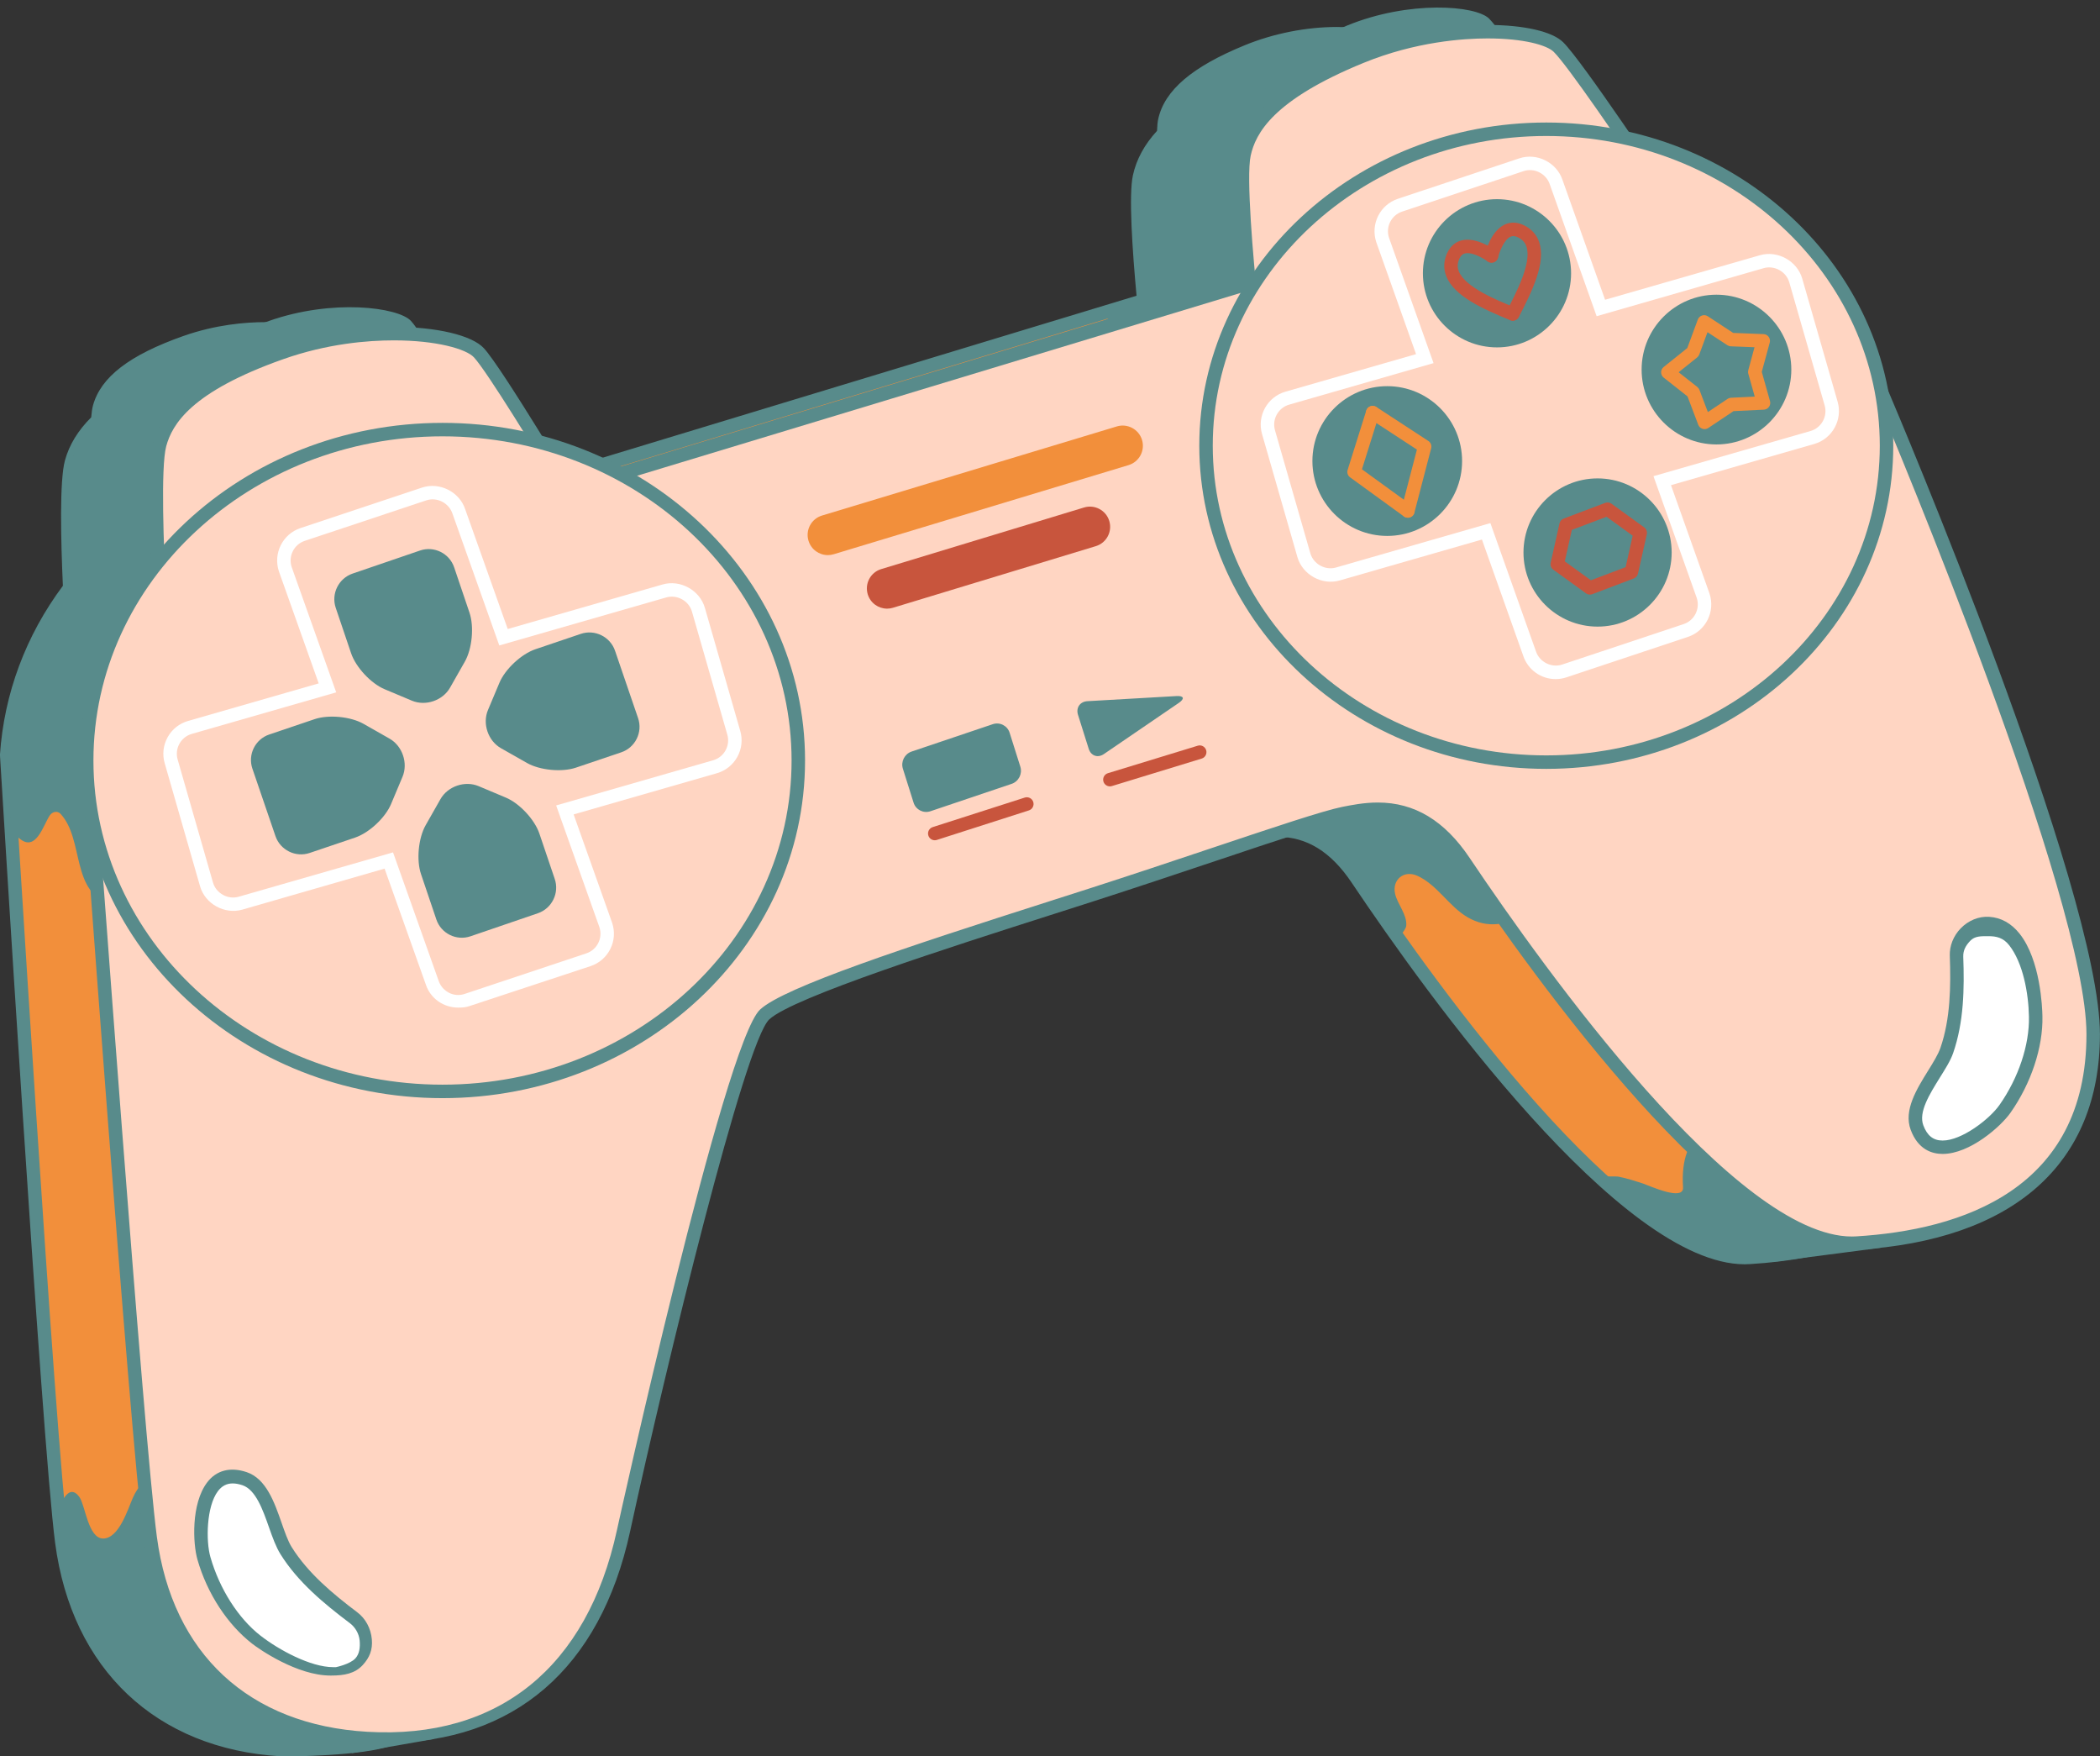 <?xml version="1.0" encoding="UTF-8" standalone="no"?><svg xmlns="http://www.w3.org/2000/svg" xmlns:xlink="http://www.w3.org/1999/xlink" fill="#588b8b" height="418.1" preserveAspectRatio="xMidYMid meet" version="1" viewBox="0.5 -1.2 500.0 418.1" width="500" zoomAndPan="magnify"><rect x="0.5" y="-1.2" width="500.0" height="418.1" fill="#333333" stroke="none"/><g id="change1_1"><path d="M424.352,96.562l-0.335-0.785l-1.447-0.257c-5.763-27.965-28.396-50.348-57.682-57.632 c-6.208-9.098-14.07-20.35-16.72-22.937c-2.406-2.363-8.354-3.821-16.052-4.009c-0.53-0.666-0.999-1.22-1.319-1.537 c-3.185-3.11-18.758-4.31-33.279,1.63c-14.522,5.939-18.604,11.586-19.684,16.42c-0.156,0.717-0.237,1.825-0.265,3.136 c-3.048,3.208-4.95,6.605-5.763,10.266c-1.078,4.852,0.146,20.298,1.02,29.494l-146.523,44.413l-0.965,0.495 c-4.886-2.484-10.063-4.523-15.478-6.067c-5.621-9.146-12.416-19.902-14.816-22.497c-2.293-2.479-8.272-4.221-15.83-4.781 c-0.504-0.694-0.946-1.271-1.253-1.605c-3.026-3.264-18.521-5.22-33.314,0C29.844,85.535,25.49,90.976,24.184,95.751 c-0.192,0.709-0.329,1.809-0.417,3.118c-3.201,3.055-5.273,6.356-6.262,9.971c-1.325,4.864-0.827,20.735-0.404,29.905 c-8.601,11.353-14.01,24.94-15.016,39.647c0,0,9.899,163.026,13.133,187.506c3.846,29.104,22.912,47.679,52.317,49.381 c1.538,0.089,19.382-0.105,25.772-2.518c18.327-6.924,30.846-23.383,36.03-47.232c8.557-39.373,26.918-115.744,32.644-121.065 c5.579-5.181,42.562-17.183,67.029-24.995l8.88-2.939c9.934-3.191,19.861-6.567,28.744-9.543c13.991-4.686,26.075-8.758,30.313-9.61 c2.161-0.432,4.851-0.977,7.755-0.977c7.492,0,13.681,3.777,18.909,11.564c18.198,27.119,63.624,90.184,92.277,90.184 c0.399,0,0.796-0.015,1.188-0.039c36.75-2.235,56.99-20.182,56.99-50.527C474.07,213.6,426.382,101.325,424.352,96.562z" fill="#f28f3b"/></g><g id="change2_1"><path d="M68.632,416.9c-0.589,0-1-0.008-1.188-0.021c-29.725-1.723-49.843-20.701-53.814-50.771 C10.427,341.854,0.585,180.12,0.486,178.489c0.983-14.585,6.164-28.42,14.987-40.247c-0.501-11.115-0.806-25.078,0.486-29.823 c1.01-3.699,3.11-7.152,6.255-10.275c0.1-1.22,0.24-2.144,0.423-2.816c1.85-6.758,8.673-12.01,21.476-16.532 c7.765-2.739,14.9-3.314,19.521-3.314c7.426,0,13.368,1.432,15.504,3.737c0.244,0.266,0.565,0.667,0.932,1.154 c7.816,0.667,13.683,2.561,16.153,5.234c1.995,2.155,6.937,9.63,14.682,22.216c4.976,1.457,9.819,3.35,14.429,5.638l0.239-0.124 l145.535-44.141c-0.996-10.801-1.895-24.042-0.862-28.688c0.843-3.801,2.722-7.264,5.739-10.566c0.044-1.22,0.137-2.15,0.285-2.829 c1.525-6.85,8.084-12.428,20.643-17.563c6.826-2.792,14.616-4.331,21.938-4.331c6.239,0,11.125,1.136,13.07,3.039 c0.257,0.25,0.595,0.634,0.979,1.103c4.921,0.175,12.898,1.01,16.395,4.446c2.169,2.116,7.742,9.745,16.574,22.674 c29.264,7.503,51.897,30.006,58.043,57.648l1.24,0.221l0.677,1.582c2.036,4.776,49.848,117.354,49.848,151.645 c0,31.321-20.776,49.833-58.497,52.129c-0.42,0.028-0.851,0.041-1.284,0.041c-29.438,0-75.271-63.563-93.608-90.894 C317.376,201.551,311.629,198,304.704,198c-2.712,0-5.29,0.515-7.358,0.93c-4.047,0.813-15.382,4.611-28.506,9.007l-7.404,2.486 c-7.339,2.466-15.191,5.104-23.052,7.63l-8.865,2.938c-18.206,5.813-60.804,19.413-66.439,24.647 c-4.871,4.524-22.113,73.967-32.168,120.23c-5.329,24.521-18.137,41.255-37.03,48.393C86.966,416.872,68.815,416.9,68.632,416.9z M63.633,78.69c-4.37,0-11.118,0.543-18.452,3.132C29.778,87.26,26.704,92.617,25.732,96.174c-0.105,0.388-0.255,1.188-0.362,2.802 l-0.042,0.623l-0.451,0.431c-3.004,2.868-4.908,5.887-5.821,9.234c-0.927,3.401-1.054,14.122-0.349,29.408l0.025,0.579l-0.351,0.462 C9.722,151.144,4.64,164.556,3.688,178.502c0.101,1.424,9.936,163.042,13.122,187.188c3.813,28.849,22.336,46.34,50.82,47.99 c0.157,0.01,0.504,0.014,1.002,0.014c4.584,0,18.854-0.443,24.115-2.432c17.828-6.732,29.938-22.666,35.025-46.074 c5.244-24.117,26.228-115.492,33.12-121.896c5.416-5.029,35.707-15.154,67.633-25.35l8.863-2.936 c7.857-2.523,15.698-5.162,23.024-7.624l7.406-2.485c13.229-4.43,24.649-8.256,28.813-9.094c2.293-0.459,5.043-1.008,8.069-1.008 c8.072,0,14.693,4.015,20.24,12.273C343,233.969,388,296.54,415.892,296.54c0.366,0,0.727-0.013,1.084-0.035 c35.785-2.177,55.489-19.554,55.489-48.928c0-33.611-47.473-145.416-49.582-150.373l-1.663-0.294L421,95.845 c-5.59-27.115-27.769-49.253-56.503-56.399l-0.592-0.147l-0.345-0.506c-8.66-12.691-14.527-20.75-16.517-22.692 c-1.609-1.583-6.385-3.344-14.967-3.554l-0.749-0.019l-0.467-0.583c-0.48-0.603-0.896-1.107-1.191-1.394 c-1.043-1.021-4.877-2.122-10.824-2.122c-4.003,0-12.021,0.533-20.725,4.092c-15.104,6.177-17.921,11.682-18.725,15.285 c-0.084,0.388-0.192,1.198-0.226,2.817l-0.014,0.622l-0.43,0.451c-2.854,3.007-4.605,6.117-5.357,9.509 c-0.76,3.403-0.372,13.973,1.05,28.995l0.122,1.306L126.768,116.3l-1.427,0.761l-0.729-0.371c-4.825-2.454-9.937-4.457-15.188-5.954 l-0.602-0.171l-0.324-0.532c-7.605-12.371-12.803-20.271-14.629-22.247c-1.945-2.103-7.606-3.74-14.773-4.272l-0.741-0.055 l-0.437-0.601c-0.459-0.631-0.856-1.159-1.139-1.463C75.568,80.087,70.544,78.69,63.633,78.69z" fill="inherit"/></g><g id="change2_2"><path d="M323.615,207.961c2.563,3.818,5.684,8.37,9.199,13.333c0.809,1.142,2.443-1.403,2.506-2.089 c0.241-2.703-2.08-5.121-2.656-7.648c-0.758-3.327,2.095-5.779,5.378-4.248c4.726,2.193,7.445,7.25,11.886,9.837 c4.683,2.729,9.523,1.967,13.861-1.133c6.079-4.347,8.488-11.25,6.668-18.51c-3.146-12.548-12.015-21.324-23.448-26.906 c-24.354-11.885-54.152-11.89-70.891,11.992c-5.438,7.757-9.465,16.38-12.447,25.388c0.984-0.332,2.004-0.674,2.969-0.996 c13.991-4.686,26.075-8.758,30.313-9.61c2.159-0.432,4.849-0.977,7.753-0.977C312.198,196.397,318.384,200.175,323.615,207.961z" fill="inherit"/></g><g id="change2_3"><path d="M446.454,276.002c-12.405-7.818-47.015-21.443-45.23,5.422c0.226,3.42-7.983-0.369-9.337-0.82 c-1.992-0.664-3.99-1.307-6.052-1.717c-0.626-0.125-4.597,0.053-4.797-0.132c12.421,11.448,24.688,19.39,34.854,19.39 c0.401,0,0.796-0.014,1.188-0.039c16.998-1.033,30.416-5.469,39.982-12.896C453.848,281.654,450.343,278.451,446.454,276.002z" fill="inherit"/></g><g id="change2_4"><path d="M448.266 295.828L422.125 299.232 435.829 273.787z" fill="inherit"/></g><g id="change2_5"><path d="M262.478,73.489c10.019,7.085,22.146,11.418,34.206,13.093c21.29,2.952,39.03-2.255,53.918-18.035 c8.081-8.566,16.222-17.7,20.594-28.796c-2.07-0.692-4.166-1.33-6.308-1.862c-6.208-9.098-14.07-20.35-16.72-22.937 c-2.406-2.363-8.354-3.821-16.052-4.009c-0.53-0.666-0.999-1.22-1.319-1.537c-3.185-3.11-18.758-4.31-33.279,1.63 c-14.522,5.939-18.604,11.586-19.684,16.42c-0.156,0.717-0.237,1.825-0.265,3.136c-3.048,3.208-4.95,6.605-5.763,10.266 c-1.078,4.852,0.146,20.298,1.02,29.494L262.478,73.489z" fill="inherit"/></g><g id="change2_6"><path d="M101.825,404.889c-13.267-14.929-27.729-32.117-44.831-42.755c-4.542-2.825-9.318-5.35-13.721-8.397 c-4.83-3.348-8.533-4.361-11.175,1.672c-1.125,2.566-3.264,9.621-7.038,9.621c-3.574,0-4.248-7.881-5.632-9.842 c-1.977-2.797-3.718-0.465-5.046,2.957c0.313,3.275,0.595,5.92,0.836,7.754c3.846,29.104,22.912,47.681,52.317,49.383 c1.538,0.089,19.903-0.223,26.47-2.83c3.499-1.393,6.781-3.133,9.841-5.206C103.165,406.467,102.51,405.665,101.825,404.889z" fill="inherit"/></g><g id="change2_7"><path d="M84.265,416.109c4.17-0.621,19.583-3.366,19.583-3.366l-16.381-11.226L84.265,416.109z" fill="inherit"/></g><g id="change2_8"><path d="M3.136,195.433c0.479,1.187,1.115,2.218,1.998,2.96c3.984,3.354,5.694-3.311,7.257-5.542c0.57-0.813,1.769-1.13,2.521-0.324 c5.719,6.143,2.339,18.917,12.181,21.487c13.794,3.608,22.854-7.182,26.996-18.978c6.437-18.33,9.635-37.481,18.522-54.975 c7.94-15.631,18.784-28.866,31.037-40.83c-3.697-5.82-7.06-10.866-8.604-12.535c-2.293-2.479-8.272-4.221-15.83-4.781 c-0.504-0.694-0.946-1.271-1.253-1.605c-3.026-3.264-18.521-5.22-33.314,0C29.844,85.535,25.49,90.976,24.184,95.751 c-0.192,0.709-0.329,1.809-0.417,3.118c-3.201,3.055-5.273,6.356-6.262,9.971c-1.325,4.864-0.827,20.735-0.404,29.905 c-8.601,11.353-14.01,24.94-15.016,39.647C2.087,178.392,2.481,184.877,3.136,195.433z" fill="inherit"/></g><g id="change2_9"><path d="M302.557,47.814c0,0-2.374-21.368-1.287-26.27c1.093-4.908,5.237-10.642,19.983-16.671 c14.741-6.029,30.555-4.813,33.781-1.654c3.229,3.159,18.029,25.44,18.029,25.44L302.557,47.814z" fill="inherit"/></g><g id="change3_1"><path d="M298.507,72.068c0,0-3.305-29.742-1.788-36.571c1.513-6.83,7.282-14.811,27.808-23.203 c20.528-8.395,42.538-6.701,47.026-2.301c4.498,4.398,25.102,35.411,25.102,35.411L298.507,72.068z" fill="#ffd5c2"/></g><g id="change2_10"><path d="M297.119,74.107l-0.206-1.862c-0.137-1.225-3.317-30.086-1.763-37.096c2.091-9.436,11.232-17.169,28.768-24.34 c12.918-5.281,24.811-6.07,30.752-6.07c8.649,0,15.383,1.536,18.004,4.109c4.564,4.463,24.472,34.396,25.313,35.667l1.23,1.853 L297.119,74.107z M354.67,7.946c-5.703,0-17.127,0.758-29.536,5.832c-21.646,8.85-25.69,16.833-26.852,22.065 c-1.112,5.024,0.638,24.87,1.616,34.185l94.188-25.588c-7.405-11.093-20.384-30.1-23.654-33.3 C368.809,9.55,363.309,7.946,354.67,7.946z" fill="inherit"/></g><g id="change2_11"><path d="M43.763,117.178c0,0-1.328-21.457,0-26.303c1.325-4.847,5.748-10.371,20.776-15.675c15.016-5.3,30.746-3.314,33.816,0 c3.072,3.315,16.768,26.292,16.768,26.292L43.763,117.178z" fill="inherit"/></g><g id="change3_2"><path d="M38.532,141.204c0,0-1.847-29.867,0-36.615c1.845-6.747,8-14.435,28.908-21.815 c20.914-7.38,42.814-4.612,47.08,0c4.278,4.613,23.346,36.598,23.346,36.598L38.532,141.204z" fill="#ffd5c2"/></g><g id="change2_12"><path d="M37.048,143.172l-0.116-1.87c-0.075-1.229-1.839-30.211,0.053-37.137c2.551-9.32,12.058-16.599,29.927-22.906 c10.884-3.84,20.889-4.646,27.364-4.646c10.167,0,18.574,1.991,21.426,5.071c4.341,4.683,22.762,35.554,23.544,36.866l1.137,1.909 L37.048,143.172z M94.276,79.821c-6.227,0-15.842,0.775-26.301,4.465c-22.054,7.783-26.481,15.556-27.896,20.726 c-1.356,4.963-0.579,24.871-0.058,34.222l95.325-20.951c-6.853-11.442-18.89-31.063-22-34.419 C111.488,81.854,104.343,79.821,94.276,79.821z" fill="inherit"/></g><g id="change3_3"><path d="M21.14,176.646c0,0,11.799,163.068,15.116,188.163c3.313,25.096,18.938,45.933,51.612,47.825 c32.671,1.896,53.981-16.571,61.083-49.247c7.101-32.669,26.991-116.955,33.616-123.113c6.632-6.153,51.144-19.887,77.659-28.408 c26.519-8.525,53.031-17.994,60.135-19.416c7.107-1.42,18.59-3.628,28.713,11.443c10.117,15.075,62.68,92.685,93.458,90.814 c30.776-1.873,56.35-15.131,56.35-49.698c0-34.565-50.346-152.681-50.346-152.681L299.407,65.782l-151.242,45.81L21.14,176.646z" fill="#ffd5c2"/></g><g id="change2_13"><path d="M92.39,413.65c-0.003,0-0.003,0-0.006,0c-1.51,0-3.048,0.313-4.611,0.223c-29.85-1.729-49.207-19.49-53.107-49.033 c-3.282-24.857-15.006-186.537-15.125-188.169l127.896-66.565l151.876-45.998l150.361,26.778l0.341,0.804 c2.062,4.836,50.472,118.822,50.472,153.319c0,30.81-20.547,49.025-57.854,51.296c-0.397,0.025-0.8,0.041-1.205,0.041 c-29.089,0-75.204-64.027-93.683-91.56c-5.31-7.906-11.589-11.748-19.195-11.748c-2.95,0-5.681,0.547-7.871,0.985 c-4.306,0.858-16.569,4.967-30.774,9.729c-9.018,3.019-19.1,6.396-29.182,9.639l-9.015,2.885 c-24.844,7.932-62.386,19.916-68.047,25.178c-5.813,5.398-24.453,81.943-33.144,121.916C143.42,396.027,122.776,413.65,92.39,413.65 z M22.815,177.589c1.027,14.117,11.896,163.304,15.032,187.013c3.68,27.875,21.947,44.797,50.115,46.434 c31.209,1.816,52.342-15.393,59.424-47.984c0.25-1.158,25.512-115.979,34.094-123.945c5.721-5.315,34.749-14.865,69.252-25.885 l9.005-2.883c10.073-3.239,20.146-6.609,29.148-9.628c14.896-4.987,26.661-8.93,31.165-9.831c2.205-0.441,5.229-1.046,8.498-1.046 c8.758,0,15.906,4.305,21.857,13.169c18.191,27.102,63.473,90.139,91.021,90.139c0.341,0,0.676-0.013,1.012-0.031 c25.017-1.521,54.841-11.104,54.841-48.098c0-32.371-45.473-140.833-49.877-151.255L299.506,67.428l-150.877,45.699L22.815,177.589z" fill="inherit"/></g><g id="change3_4"><path d="M449.673,104.892c0,41.6-36.27,75.326-81.02,75.326c-44.74,0-81.011-33.724-81.011-75.326 c0-41.6,36.271-75.324,81.011-75.324C413.406,29.568,449.673,63.292,449.673,104.892z" fill="#ffd5c2"/></g><g id="change2_14"><path d="M368.656,181.822c-45.555,0-82.612-34.51-82.612-76.93c0-42.417,37.06-76.928,82.612-76.928 c45.56,0,82.621,34.51,82.621,76.928C451.277,147.312,414.213,181.822,368.656,181.822z M368.656,31.171 c-43.785,0-79.405,33.071-79.405,73.721c0,40.651,35.62,73.722,79.405,73.722c43.788,0,79.413-33.071,79.413-73.722 C448.069,64.243,412.444,31.171,368.656,31.171z" fill="inherit"/></g><g id="change3_5"><path d="M190.575,179.831c0,43.503-37.927,78.769-84.722,78.769c-46.785,0-84.716-35.266-84.716-78.769 c0-43.504,37.931-78.77,84.716-78.77C152.651,101.062,190.575,136.327,190.575,179.831z" fill="#ffd5c2"/></g><g id="change2_15"><path d="M105.856,260.203c-47.597,0-86.318-36.055-86.318-80.372c0-44.317,38.723-80.373,86.318-80.373 c47.601,0,86.323,36.056,86.323,80.373C192.179,224.148,153.454,260.203,105.856,260.203z M105.856,102.665 c-45.829,0-83.11,34.617-83.11,77.166c0,42.548,37.282,77.165,83.11,77.165c45.83,0,83.116-34.617,83.116-77.165 C188.971,137.282,151.686,102.665,105.856,102.665z" fill="inherit"/></g><g id="change4_1"><path d="M109.615,238.65h-0.003c-3.506,0-6.607-2.146-7.718-5.473l-9.827-27.61l-33.868,9.761 c-4.223,1.202-8.858-1.356-10.068-5.56l-8.419-29.291c-0.602-2.089-0.353-4.283,0.7-6.185c1.052-1.901,2.781-3.278,4.871-3.877 l31.098-8.942l-9.47-26.65c-1.427-4.288,0.885-8.903,5.138-10.32l28.922-9.633c4.192-1.392,8.907,0.991,10.29,5.151l10.129,28.511 l36.877-10.603c4.212-1.217,8.856,1.37,10.063,5.569l8.422,29.295c0.6,2.089,0.351,4.287-0.7,6.188 c-1.052,1.901-2.783,3.279-4.871,3.879l-34.102,9.807l9.167,25.798c0.695,2.094,0.54,4.299-0.436,6.239 c-0.972,1.944-2.644,3.39-4.708,4.075l-28.919,9.541C111.35,238.602,110.485,238.65,109.615,238.65z M94.079,201.7l10.848,30.538 c0.683,2.045,2.563,3.412,4.686,3.412h0.001c0.526,0,1.05-0.096,1.556-0.268l28.922-9.64c1.251-0.413,2.263-1.293,2.852-2.47 c0.592-1.178,0.686-2.514,0.271-3.764l-10.298-28.981l37.379-10.75c1.266-0.363,2.313-1.199,2.951-2.35 c0.637-1.153,0.787-2.484,0.424-3.749l-8.422-29.295c-0.729-2.542-3.517-4.106-6.096-3.374l-39.774,11.436l-11.15-31.383 c-0.852-2.558-3.704-4.004-6.242-3.149l-28.921,9.631c-2.578,0.858-3.976,3.655-3.12,6.235l10.604,29.833l-34.377,9.885 c-1.267,0.363-2.313,1.198-2.95,2.349c-0.638,1.152-0.788,2.483-0.425,3.749l8.419,29.297c0.729,2.539,3.53,4.11,6.1,3.373 L94.079,201.7z" fill="#ffffff"/></g><g id="change4_2"><path d="M370.886,160.453L370.886,160.453c-3.509,0-6.612-2.238-7.718-5.568l-9.826-27.652l-33.868,9.74 c-4.231,1.218-8.86-1.374-10.07-5.569l-8.422-29.297c-1.234-4.313,1.266-8.83,5.572-10.068l31.1-8.941l-9.469-26.65 c-1.422-4.291,0.886-8.908,5.137-10.324l28.919-9.631c4.207-1.398,8.914,0.996,10.29,5.154l10.132,28.508l36.879-10.603 c4.221-1.212,8.854,1.374,10.063,5.57l8.422,29.294c1.24,4.312-1.259,8.828-5.568,10.068l-34.104,9.805l9.168,25.797 c1.428,4.288-0.884,8.903-5.137,10.319l-28.92,9.63C372.627,160.312,371.76,160.453,370.886,160.453z M355.353,123.317 l10.847,30.524c0.854,2.559,3.699,3.995,6.246,3.149l28.919-9.631c2.578-0.856,3.979-3.652,3.12-6.231l-10.302-28.979l37.386-10.748 c2.609-0.751,4.122-3.488,3.373-6.1l-8.422-29.293c-0.733-2.546-3.527-4.114-6.096-3.375l-39.772,11.436l-11.153-31.381 c-0.849-2.556-3.688-4.008-6.244-3.151l-28.916,9.631c-2.574,0.857-3.977,3.655-3.119,6.238l10.602,29.831l-34.38,9.883 c-2.608,0.752-4.125,3.488-3.376,6.102l8.423,29.294c0.732,2.542,3.532,4.112,6.103,3.375L355.353,123.317z" fill="#ffffff"/></g><g id="change2_16"><circle cx="330.798" cy="108.547" fill="inherit" r="16.217"/></g><g id="change2_17"><path d="M330.797,126.37c-9.826,0-17.819-7.995-17.819-17.822c0-9.827,7.993-17.824,17.819-17.824c9.823,0,17.82,7.997,17.82,17.824 C348.617,118.375,340.62,126.37,330.797,126.37z M330.797,93.931c-8.059,0-14.612,6.557-14.612,14.616s6.556,14.615,14.612,14.615 c8.059,0,14.612-6.556,14.612-14.615S338.856,93.931,330.797,93.931z" fill="inherit"/></g><g id="change2_18"><circle cx="356.927" cy="63.854" fill="inherit" r="16.035"/></g><g id="change2_19"><path d="M356.925,81.493c-9.727,0-17.639-7.914-17.639-17.639c0-9.729,7.912-17.642,17.639-17.642 c9.726,0,17.641,7.914,17.641,17.642C374.566,73.58,366.651,81.493,356.925,81.493z M356.925,49.419 c-7.955,0-14.432,6.476-14.432,14.435c0,7.957,6.477,14.431,14.432,14.431c7.959,0,14.434-6.474,14.434-14.431 C371.359,55.896,364.884,49.419,356.925,49.419z" fill="inherit"/></g><g id="change2_20"><path d="M425.399,86.776c0,8.956-7.258,16.217-16.222,16.217c-8.952,0-16.213-7.261-16.213-16.217 c0-8.958,7.261-16.222,16.213-16.222C418.141,70.554,425.399,77.817,425.399,86.776z" fill="inherit"/></g><g id="change2_21"><path d="M409.177,104.596c-9.823,0-17.816-7.995-17.816-17.82c0-9.829,7.993-17.826,17.816-17.826 c9.828,0,17.825,7.997,17.825,17.826C427.002,96.602,419.005,104.596,409.177,104.596z M409.177,72.158 c-8.059,0-14.608,6.557-14.608,14.618c0,8.057,6.552,14.613,14.608,14.613c8.059,0,14.617-6.556,14.617-14.613 C423.794,78.715,417.236,72.158,409.177,72.158z" fill="inherit"/></g><g id="change1_2"><path d="M406.345,100.947c-0.163,0-0.329-0.025-0.488-0.077c-0.467-0.149-0.837-0.501-1.012-0.958l-2.562-6.756 l-5.672-4.473c-0.386-0.302-0.605-0.764-0.609-1.253c-0.005-0.488,0.22-0.951,0.599-1.256l5.635-4.524l2.503-6.778 c0.169-0.457,0.538-0.814,1.002-0.968c0.461-0.155,0.973-0.086,1.382,0.184l6.038,3.96l7.222,0.283 c0.487,0.019,0.941,0.26,1.229,0.653c0.288,0.395,0.382,0.899,0.254,1.37l-1.896,6.971l1.961,6.954 c0.131,0.471,0.044,0.976-0.241,1.372c-0.288,0.397-0.739,0.642-1.225,0.666l-7.222,0.348l-6.008,4.014 C406.968,100.855,406.656,100.947,406.345,100.947z M400.181,87.413l4.438,3.5c0.229,0.18,0.404,0.418,0.51,0.691l2.004,5.287 l4.699-3.14c0.241-0.163,0.523-0.255,0.813-0.27l5.65-0.272l-1.534-5.44c-0.079-0.28-0.079-0.576-0.004-0.856l1.483-5.455 l-5.648-0.222c-0.292-0.011-0.573-0.102-0.817-0.262l-4.727-3.099l-1.958,5.304c-0.103,0.272-0.272,0.512-0.498,0.694 L400.181,87.413z" fill="#f28f3b"/></g><g id="change2_22"><circle cx="380.876" cy="130.321" fill="inherit" r="16.036"/></g><g id="change2_23"><path d="M380.872,147.96c-9.726,0-17.638-7.914-17.638-17.639c0-9.729,7.912-17.642,17.638-17.642 c9.728,0,17.643,7.914,17.643,17.642C398.515,140.046,390.6,147.96,380.872,147.96z M380.872,115.886 c-7.954,0-14.43,6.476-14.43,14.435c0,7.958,6.476,14.432,14.43,14.432c7.959,0,14.435-6.474,14.435-14.432 C395.307,122.362,388.831,115.886,380.872,115.886z" fill="inherit"/></g><g id="change1_3"><path d="M335.706,122.035c-0.327,0-0.656-0.099-0.941-0.305l-12.813-9.304c-0.558-0.406-0.792-1.122-0.585-1.779 l4.431-14.104c0.263-0.846,1.162-1.316,2.008-1.049c0.846,0.265,1.313,1.165,1.049,2.011l-4.081,13.003l11.877,8.626 c0.718,0.521,0.874,1.524,0.354,2.241C336.692,121.806,336.201,122.035,335.706,122.035z" fill="#f28f3b"/></g><g id="change1_4"><path d="M335.706,122.035c-0.132,0-0.27-0.017-0.402-0.052c-0.858-0.224-1.372-1.099-1.146-1.956l3.702-14.209 l-11.41-7.453c-0.742-0.484-0.947-1.479-0.467-2.219c0.488-0.747,1.488-0.947,2.221-0.465l12.375,8.084 c0.576,0.376,0.851,1.079,0.676,1.746l-3.994,15.324C337.071,121.557,336.422,122.035,335.706,122.035z" fill="#f28f3b"/></g><g id="change2_24"><path d="M93.604,190.211c-1.367,3.253-5.22,6.839-8.562,7.97l-10.808,3.655c-3.342,1.131-7.01-0.675-8.149-4.014l-5.491-16.051 c-1.142-3.339,0.66-6.996,4.001-8.126l10.803-3.653c3.344-1.131,8.587-0.631,11.653,1.112l6.195,3.521 c3.064,1.743,4.458,5.829,3.091,9.082L93.604,190.211z" fill="inherit"/></g><g id="change2_25"><path d="M120.956,188.669c3.252,1.367,6.839,5.22,7.97,8.562l3.658,10.806c1.131,3.342-0.675,7.01-4.016,8.152l-16.049,5.488 c-3.339,1.143-6.996-0.658-8.125-4l-3.653-10.804c-1.131-3.342-0.631-8.587,1.112-11.655l3.519-6.192 c1.743-3.068,5.829-4.46,9.082-3.093L120.956,188.669z" fill="inherit"/></g><g id="change2_26"><path d="M243.439,181.307c0.531,1.682-0.399,3.519-2.074,4.083l-19.338,6.521c-1.673,0.564-3.474-0.353-4.004-2.035l-2.55-8.092 c-0.531-1.682,0.402-3.519,2.075-4.083l19.332-6.516c1.673-0.564,3.476,0.352,4.006,2.034L243.439,181.307z" fill="inherit"/></g><g id="change2_27"><path d="M263.332,178.296c-1.456,0.995-3.085,0.432-3.614-1.25l-2.55-8.092c-0.529-1.682,0.477-3.142,2.234-3.243l21.217-1.218 c1.76-0.102,2.008,0.629,0.551,1.624L263.332,178.296z" fill="inherit"/></g><g id="change2_28"><path d="M119.417,161.315c1.367-3.253,5.22-6.839,8.562-7.97l10.808-3.657c3.342-1.13,7.01,0.675,8.149,4.014l5.491,16.051 c1.142,3.339-0.66,6.996-4.001,8.126l-10.8,3.652c-3.342,1.13-8.587,0.631-11.655-1.112l-6.196-3.517 c-3.066-1.743-4.46-5.829-3.093-9.082L119.417,161.315z" fill="inherit"/></g><g id="change2_29"><path d="M92.065,162.856c-3.252-1.367-6.839-5.22-7.97-8.562l-3.658-10.808c-1.131-3.342,0.675-7.01,4.016-8.151l16.053-5.489 c3.339-1.142,6.996,0.66,8.125,4.001l3.655,10.801c1.129,3.342,0.63,8.587-1.113,11.653l-3.521,6.197 c-1.741,3.066-5.829,4.458-9.082,3.091L92.065,162.856z" fill="inherit"/></g><g id="change5_1"><path d="M223.065,198.815c-0.678,0-1.309-0.434-1.525-1.113c-0.271-0.844,0.192-1.747,1.037-2.017l21.916-7.029 c0.849-0.265,1.746,0.194,2.017,1.037c0.271,0.844-0.194,1.746-1.037,2.017l-21.916,7.029 C223.393,198.791,223.227,198.815,223.065,198.815z" fill="#c8553d"/></g><g id="change5_2"><path d="M264.761,185.988c-0.686,0-1.321-0.443-1.535-1.134c-0.257-0.847,0.22-1.744,1.065-2.003l21.384-6.543 c0.855-0.263,1.744,0.218,2.004,1.063c0.257,0.847-0.219,1.745-1.064,2.003l-21.384,6.543 C265.074,185.966,264.914,185.988,264.761,185.988z" fill="#c8553d"/></g><g id="change5_3"><path d="M360.681,75.132c-0.2,0-0.407-0.038-0.604-0.119c-6.675-2.715-13.35-5.758-15.213-10.43 c-0.721-1.796-0.652-3.657,0.191-5.528c0.908-2.003,2.356-2.749,3.417-3.022c3.542-0.913,7.649,2.058,8.107,2.397 c0.708,0.528,0.854,1.53,0.328,2.241c-0.527,0.708-1.526,0.858-2.242,0.332c-0.849-0.626-3.646-2.332-5.396-1.864 c-0.357,0.093-0.877,0.321-1.294,1.237c-0.485,1.076-0.529,2.034-0.135,3.018c1.513,3.794,8.979,6.833,13.441,8.649 c0.82,0.333,1.216,1.269,0.88,2.089C361.91,74.754,361.314,75.132,360.681,75.132z" fill="#c8553d"/></g><g id="change5_4"><path d="M360.681,75.132c-0.251,0-0.507-0.058-0.742-0.183c-0.786-0.411-1.09-1.38-0.68-2.165 c2.234-4.269,5.977-11.414,4.683-15.287c-0.335-1.004-0.99-1.708-2.055-2.214c-0.915-0.436-1.457-0.27-1.792-0.11 c-1.506,0.727-2.612,3.62-2.909,4.905c-0.201,0.861-1.053,1.409-1.927,1.198c-0.861-0.2-1.4-1.062-1.199-1.924 c0.131-0.556,1.359-5.483,4.645-7.068c0.983-0.475,2.571-0.844,4.563,0.102c1.854,0.882,3.104,2.26,3.718,4.095 c1.592,4.769-1.537,11.403-4.88,17.791C361.815,74.818,361.257,75.132,360.681,75.132z" fill="#c8553d"/></g><g id="change5_5"><path d="M379.051,140.339c-0.332,0-0.664-0.104-0.939-0.304l-7.775-5.627c-0.521-0.375-0.766-1.025-0.626-1.65 l2.099-9.365c0.119-0.526,0.494-0.958,0.999-1.149l9.876-3.737c0.507-0.188,1.066-0.116,1.506,0.2l7.78,5.627 c0.521,0.376,0.765,1.026,0.627,1.651l-2.104,9.365c-0.117,0.526-0.495,0.958-0.999,1.149l-9.876,3.737 C379.434,140.305,379.24,140.339,379.051,140.339z M373.069,132.429l6.226,4.501l8.26-3.126l1.682-7.491l-6.227-4.5l-8.261,3.124 L373.069,132.429z" fill="#c8553d"/></g><g id="change1_5"><path d="M197.602,130.939c-2.064,0-3.975-1.34-4.604-3.42c-0.769-2.543,0.67-5.229,3.214-5.998l70.203-21.214 c2.523-0.766,5.229,0.666,5.995,3.214c0.771,2.543-0.672,5.229-3.215,5.998l-70.199,21.214 C198.531,130.872,198.063,130.939,197.602,130.939z" fill="#f28f3b"/></g><g id="change5_6"><path d="M211.71,143.683c-2.064,0-3.974-1.337-4.603-3.414c-0.771-2.543,0.662-5.23,3.204-6.001l48.3-14.665 c2.521-0.773,5.229,0.661,6.001,3.204s-0.662,5.231-3.205,6.001l-48.299,14.665C212.643,143.615,212.172,143.683,211.71,143.683z" fill="#c8553d"/></g><g id="change4_3"><path d="M79.204,397.202c-6.315-0.079-14.021-4.968-17.663-7.813c-6.007-4.666-10.424-12.283-12.491-19.517 c-1.647-5.747-1.131-22.708,9.679-19.047c5.832,1.974,6.941,12.423,9.835,17.077c4.021,6.459,10.048,11.461,16.043,15.979 c3.276,2.469,3.868,7.717,1.095,10.743C83.974,396.514,81.7,397.227,79.204,397.202z" fill="#ffffff"/></g><g id="change2_30"><path d="M79.331,397.65h-0.145c-7.924,0-16.912-6.229-18.633-7.572c-5.819-4.523-10.698-11.84-13.047-20.053 c-1.081-3.773-1.54-13.23,2.302-18.33c2.205-2.926,5.536-3.773,9.436-2.461c4.639,1.568,6.587,7.174,8.307,12.084 c0.775,2.219,1.509,4.326,2.375,5.721c3.868,6.211,9.805,11.15,15.646,15.555c1.959,1.475,3.222,3.814,3.458,6.408 c0.232,2.518-0.551,4.387-2.146,6.128C85.003,397.186,82.462,397.65,79.331,397.65z M55.898,351.917 c-1.433,0-2.587,0.606-3.523,1.854c-2.731,3.621-2.88,11.824-1.781,15.66c2.169,7.584,6.629,14.598,11.934,18.721 c4.365,3.406,11.941,7.498,17.285,7.498h0.69c0,0,3.338-0.695,4.603-2.08c0.987-1.077,1.174-2.639,1.026-4.262 c-0.157-1.69-1.103-3.203-2.34-4.138c-6.089-4.589-12.368-9.758-16.515-16.417c-1.054-1.693-1.88-3.949-2.716-6.341 c-1.477-4.216-3.169-8.999-6.326-10.065C57.394,352.063,56.597,351.917,55.898,351.917z" fill="inherit"/></g><g id="change4_4"><path d="M480.13,222.098c3.921,4.975,4.977,14.051,5.059,18.678c0.156,7.611-2.991,15.836-7.32,21.984 c-3.436,4.889-16.979,15.129-20.946,4.4c-2.144-5.785,5.297-13.206,7.098-18.383c2.49-7.188,2.588-15.025,2.324-22.536 c-0.147-4.106,3.565-7.862,7.681-7.597C476.579,218.805,478.573,220.133,480.13,222.098z" fill="#ffffff"/></g><g id="change2_31"><path d="M463.031,273.482c-2.503,0-5.851-1.002-7.614-5.768c-1.702-4.604,1.403-9.613,4.146-14.037 c1.237-1.994,2.402-3.882,2.941-5.429c2.397-6.927,2.491-14.646,2.234-21.954c-0.081-2.34,0.858-4.707,2.581-6.494 c1.829-1.895,4.344-2.927,6.807-2.758c2.821,0.176,5.27,1.541,7.262,4.057c4.927,6.25,5.368,17.463,5.404,19.646 c0.15,7.373-2.691,15.948-7.609,22.938C476.854,266.994,469.494,273.482,463.031,273.482z M473.881,221.65 c-1.728,0-3.16-0.051-4.253,1.08c-1.122,1.164-1.735,2.326-1.685,3.806c0.269,7.62,0.16,15.521-2.411,22.944 c-0.656,1.885-1.914,3.824-3.248,5.974c-2.353,3.8-5.021,8.06-3.86,11.19c0.927,2.506,2.39,3.651,4.605,3.651 c4.563,0,11.163-5.09,13.524-8.446c4.539-6.449,7.167-14.318,7.028-21.037c-0.099-5.541-1.393-12.801-4.715-17.019 c-1.423-1.795-3.042-2.146-4.947-2.146C473.907,221.65,473.897,221.65,473.881,221.65z" fill="inherit"/></g></svg>
